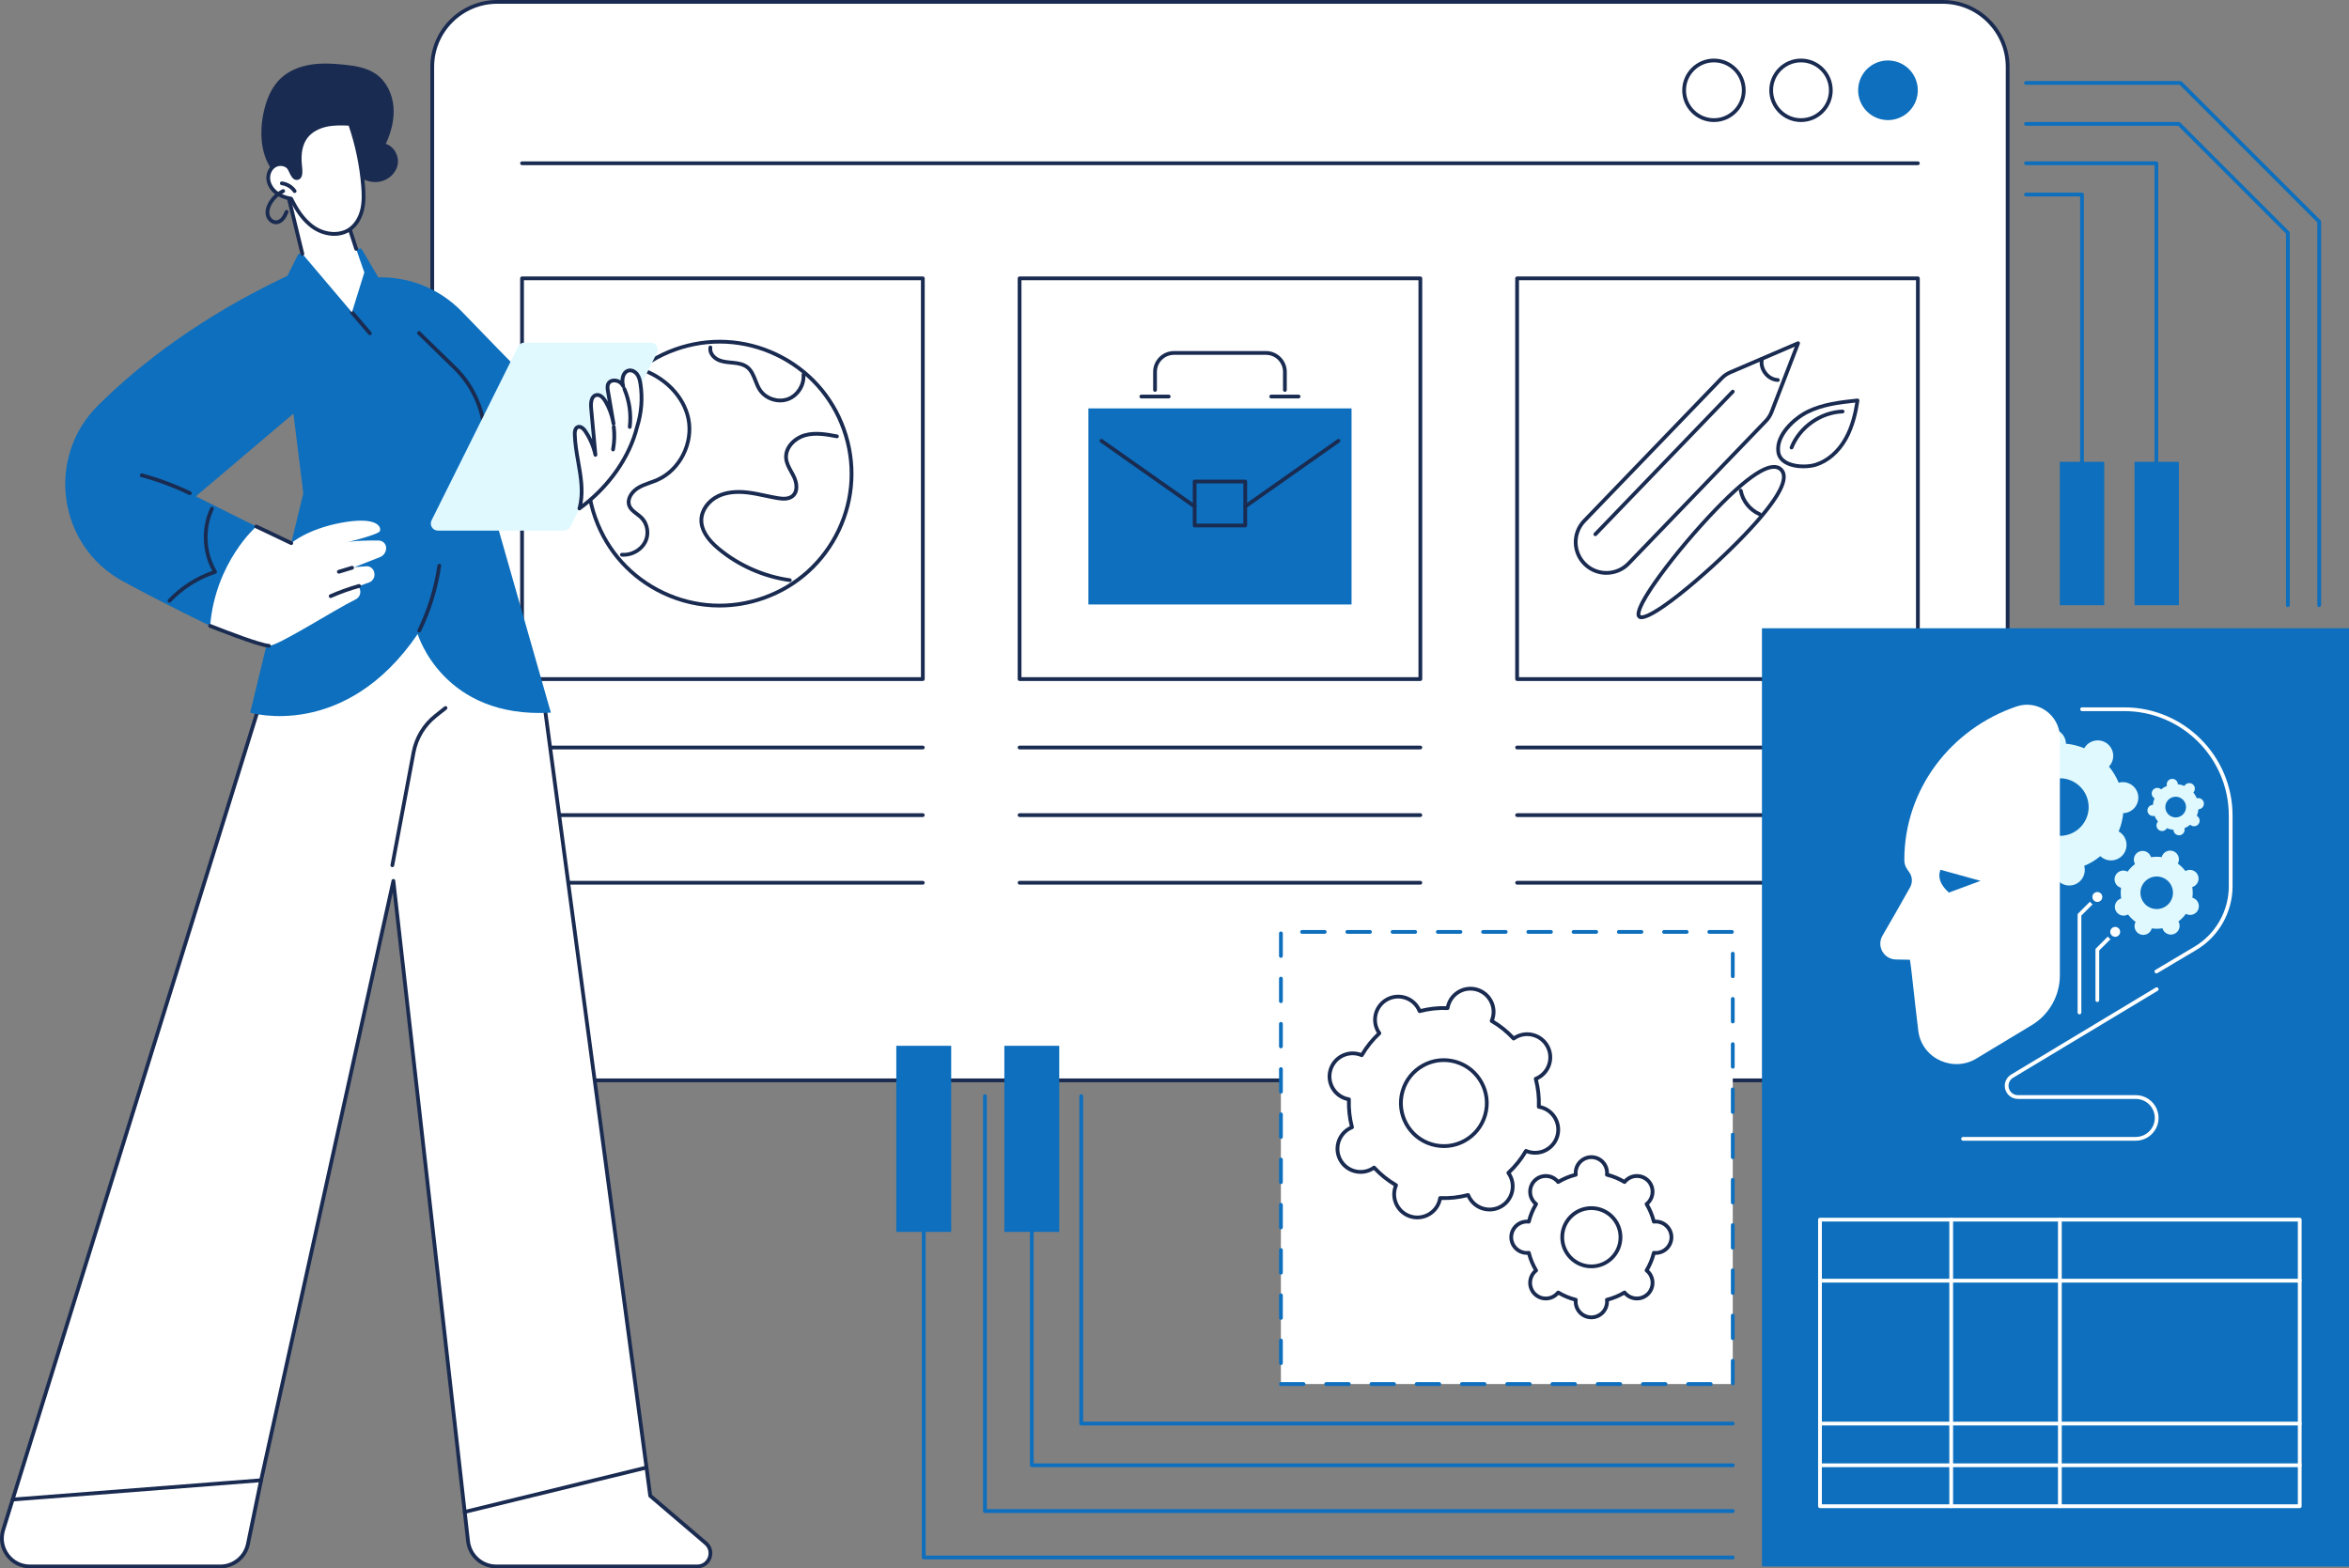 <?xml version="1.0" encoding="UTF-8"?>
<svg id="Layer_2" data-name="Layer 2" xmlns="http://www.w3.org/2000/svg" viewBox="0 0 1246 832">
  <rect x="0" y="0" width="1246" height="832" fill="#808080" stroke="none"/>
  <defs>
    <style>
      .cls-1 {
        fill: #e0f9ff;
      }

      .cls-1, .cls-2, .cls-3, .cls-4 {
        stroke-width: 0px;
      }

      .cls-2 {
        fill: #1a2b51;
      }

      .cls-3 {
        fill: #fff;
      }

      .cls-4 {
        fill: #0d6fbd;
      }
    </style>
  </defs>
  <g id="Background">
    <g id="AI-Enhanced_Curriculum_Development" data-name="AI-Enhanced Curriculum Development">
      <g>
        <g>
          <rect class="cls-3" x="229.28" y="1" width="835.66" height="572.13" rx="34.48" ry="34.48"/>
          <path class="cls-2" d="M1030.46,574.13H263.76c-19.57,0-35.48-15.92-35.48-35.48V35.48c0-19.56,15.92-35.48,35.48-35.48h766.7c19.57,0,35.48,15.92,35.48,35.48v503.16c0,19.57-15.92,35.48-35.48,35.48ZM263.76,2c-18.46,0-33.48,15.02-33.48,33.48v503.16c0,18.46,15.02,33.48,33.48,33.48h766.7c18.46,0,33.48-15.02,33.48-33.48V35.48c0-18.46-15.02-33.48-33.48-33.48H263.76Z"/>
        </g>
        <path class="cls-2" d="M1017.32,87.62H276.91c-.55,0-1-.45-1-1s.45-1,1-1h740.41c.55,0,1,.45,1,1s-.45,1-1,1Z"/>
        <g>
          <g>
            <path class="cls-2" d="M1017.32,397.55h-212.59c-.55,0-1-.45-1-1s.45-1,1-1h212.59c.55,0,1,.45,1,1s-.45,1-1,1Z"/>
            <path class="cls-2" d="M1017.32,433.43h-212.59c-.55,0-1-.45-1-1s.45-1,1-1h212.59c.55,0,1,.45,1,1s-.45,1-1,1Z"/>
            <path class="cls-2" d="M1017.32,469.3h-212.59c-.55,0-1-.45-1-1s.45-1,1-1h212.59c.55,0,1,.45,1,1s-.45,1-1,1Z"/>
          </g>
          <g>
            <path class="cls-2" d="M1017.32,361.26h-212.59c-.55,0-1-.45-1-1v-212.59c0-.55.45-1,1-1h212.59c.55,0,1,.45,1,1v212.59c0,.55-.45,1-1,1ZM805.73,359.26h210.59v-210.59h-210.59v210.59Z"/>
            <g>
              <path class="cls-2" d="M852.11,304.94c-4.32,0-8.65-1.61-12.01-4.84-6.88-6.62-7.08-17.6-.46-24.48l72.81-75.59c1.42-1.47,3.09-2.62,4.96-3.43l35.97-15.44c.37-.16.8-.08,1.09.2.29.28.38.7.24,1.08l-14.08,36.52c-.73,1.9-1.82,3.62-3.24,5.08l-72.81,75.59c-3.39,3.52-7.93,5.29-12.47,5.29ZM841.49,298.66c6.08,5.86,15.8,5.67,21.65-.41l72.81-75.59c1.23-1.28,2.18-2.76,2.82-4.42l13.23-34.31-33.79,14.5c-1.63.7-3.08,1.7-4.31,2.98l-72.81,75.59c-5.86,6.08-5.68,15.79.4,21.65Z"/>
              <path class="cls-2" d="M846.23,284.43c-.25,0-.5-.09-.69-.28-.4-.38-.41-1.02-.03-1.41l72.91-75.69c.38-.4,1.02-.41,1.41-.03.4.38.41,1.02.03,1.41l-72.91,75.69c-.2.2-.46.31-.72.31Z"/>
              <path class="cls-2" d="M943.02,202.59s-.02,0-.03,0c-2.86-.1-5.58-1.6-7.47-4.13-1.89-2.53-2.57-5.57-1.85-8.33.14-.54.68-.86,1.22-.72.54.14.86.68.72,1.22-.55,2.14.01,4.62,1.52,6.63,1.5,2.01,3.72,3.25,5.93,3.33.55.02.98.48.97,1.03-.02.54-.46.97-1,.97Z"/>
              <g>
                <path class="cls-2" d="M956.63,248.42c-3.54,0-7.41-.68-10.32-2.53-2.34-1.49-3.7-3.53-4.03-6.06-1.28-9.66,9.04-18.71,15.85-22.14,8.47-4.27,18.34-5.32,27.05-6.25.31-.03.61.08.83.3.21.22.31.53.27.84-.83,5.5-2.41,13.63-6.42,20.74-3.99,7.07-9.83,12.11-16.43,14.18-1.73.54-4.17.91-6.79.91ZM984.1,213.57c-8.55.91-17.32,1.99-25.07,5.91-6.79,3.42-15.86,11.92-14.77,20.09.25,1.92,1.31,3.48,3.13,4.64,4.05,2.58,11.17,2.74,15.44,1.4,6.11-1.92,11.54-6.63,15.29-13.25,3.56-6.3,5.13-13.5,5.99-18.78ZM958.58,218.58h0,0Z"/>
                <path class="cls-2" d="M950.3,238.42c-.12,0-.25-.02-.37-.07-.51-.2-.76-.78-.56-1.3,4.44-11.19,15.94-19.31,27.97-19.75.55-.02,1.01.41,1.04.96.02.55-.41,1.02-.96,1.04-11.26.41-22.03,8.01-26.18,18.49-.16.39-.53.63-.93.63Z"/>
                <path class="cls-2" d="M870.66,328.49c-1.08,0-1.53-.43-1.8-.7-.87-.84-3.53-3.4,10.92-23.15,8.22-11.23,19.33-24.38,29.73-35.17,9.74-10.11,17.72-16.93,23.73-20.27,5.48-3.05,9.57-3.34,12.15-.86,2.58,2.48,2.44,6.58-.4,12.17-3.12,6.13-9.64,14.37-19.37,24.47-10.4,10.79-23.12,22.39-34.03,31.02-13.17,10.42-18.55,12.48-20.92,12.48ZM940.97,248.67c-1.78,0-4.04.76-6.77,2.28-5.84,3.25-13.66,9.95-23.26,19.91-10.34,10.73-21.39,23.8-29.55,34.97-13.27,18.13-11.17,20.51-11.15,20.53.02.02,2.47,2.02,20.1-11.91,10.85-8.58,23.5-20.11,33.83-30.84l.72.69-.72-.69c9.6-9.96,16-18.04,19.03-23.99,2.4-4.72,2.67-8.02.8-9.83-.77-.74-1.78-1.11-3.02-1.11Z"/>
                <path class="cls-2" d="M933.33,273.76c-.13,0-.27-.03-.4-.08-5.41-2.34-9.45-7.39-10.54-13.19-.1-.54.25-1.07.8-1.17.55-.1,1.07.26,1.17.8.95,5.07,4.63,9.68,9.37,11.72.51.22.74.81.52,1.31-.16.38-.53.6-.92.6Z"/>
              </g>
            </g>
          </g>
        </g>
        <g>
          <g>
            <path class="cls-2" d="M753.41,397.55h-212.59c-.55,0-1-.45-1-1s.45-1,1-1h212.59c.55,0,1,.45,1,1s-.45,1-1,1Z"/>
            <path class="cls-2" d="M753.41,433.43h-212.59c-.55,0-1-.45-1-1s.45-1,1-1h212.59c.55,0,1,.45,1,1s-.45,1-1,1Z"/>
            <path class="cls-2" d="M753.41,469.3h-212.59c-.55,0-1-.45-1-1s.45-1,1-1h212.59c.55,0,1,.45,1,1s-.45,1-1,1Z"/>
          </g>
          <g>
            <path class="cls-2" d="M753.41,361.26h-212.59c-.55,0-1-.45-1-1v-212.59c0-.55.45-1,1-1h212.59c.55,0,1,.45,1,1v212.59c0,.55-.45,1-1,1ZM541.82,359.26h210.59v-210.59h-210.59v210.59Z"/>
            <g>
              <rect class="cls-4" x="577.32" y="216.66" width="139.59" height="104.02"/>
              <g>
                <path class="cls-2" d="M660.53,279.78h-26.84c-.55,0-1-.45-1-1v-23.33c0-.55.45-1,1-1h26.84c.55,0,1,.45,1,1v23.33c0,.55-.45,1-1,1ZM634.69,277.78h24.84v-21.33h-24.84v21.33Z"/>
                <path class="cls-2" d="M633.69,269.67c-.2,0-.4-.06-.58-.18l-49.44-34.81c-.45-.32-.56-.94-.24-1.39.32-.45.94-.56,1.39-.24l49.44,34.81c.45.32.56.94.24,1.39-.19.28-.5.42-.82.42Z"/>
                <path class="cls-2" d="M660.53,269.67c-.31,0-.62-.15-.82-.42-.32-.45-.21-1.08.24-1.39l49.44-34.81c.45-.32,1.08-.21,1.39.24.32.45.21,1.08-.24,1.39l-49.44,34.81c-.18.12-.38.18-.58.18Z"/>
              </g>
              <g>
                <path class="cls-2" d="M681.56,207.87c-.55,0-1-.45-1-1v-9.59c0-4.98-4.05-9.04-9.04-9.04h-48.81c-4.98,0-9.04,4.06-9.04,9.04v9.59c0,.55-.45,1-1,1s-1-.45-1-1v-9.59c0-6.09,4.95-11.04,11.04-11.04h48.81c6.09,0,11.04,4.95,11.04,11.04v9.59c0,.55-.45,1-1,1Z"/>
                <path class="cls-2" d="M688.83,211.36h-14.54c-.55,0-1-.45-1-1s.45-1,1-1h14.54c.55,0,1,.45,1,1s-.45,1-1,1Z"/>
                <path class="cls-2" d="M619.94,211.36h-14.54c-.55,0-1-.45-1-1s.45-1,1-1h14.54c.55,0,1,.45,1,1s-.45,1-1,1Z"/>
              </g>
            </g>
          </g>
        </g>
        <g>
          <g>
            <path class="cls-2" d="M489.5,397.55h-212.59c-.55,0-1-.45-1-1s.45-1,1-1h212.59c.55,0,1,.45,1,1s-.45,1-1,1Z"/>
            <path class="cls-2" d="M489.5,433.43h-212.59c-.55,0-1-.45-1-1s.45-1,1-1h212.59c.55,0,1,.45,1,1s-.45,1-1,1Z"/>
            <path class="cls-2" d="M489.5,469.3h-212.59c-.55,0-1-.45-1-1s.45-1,1-1h212.59c.55,0,1,.45,1,1s-.45,1-1,1Z"/>
          </g>
          <g>
            <path class="cls-2" d="M489.5,361.26h-212.59c-.55,0-1-.45-1-1v-212.59c0-.55.45-1,1-1h212.59c.55,0,1,.45,1,1v212.59c0,.55-.45,1-1,1ZM277.91,359.26h210.59v-210.59h-210.59v210.59Z"/>
            <g>
              <path class="cls-2" d="M381.65,322.27c-10.39,0-20.72-2.31-30.38-6.89-17.12-8.13-30.06-22.44-36.42-40.3-13.13-36.86,6.18-77.54,43.04-90.67,17.86-6.36,37.12-5.39,54.25,2.74,17.12,8.13,30.06,22.44,36.42,40.3,6.36,17.86,5.39,37.12-2.74,54.25-8.13,17.12-22.44,30.06-40.3,36.42-7.78,2.77-15.84,4.15-23.86,4.15ZM316.73,274.41c6.18,17.35,18.75,31.26,35.39,39.16,16.64,7.9,35.37,8.85,52.72,2.66,17.35-6.18,31.26-18.75,39.16-35.39,7.9-16.64,8.85-35.37,2.66-52.72-6.18-17.35-18.75-31.26-35.39-39.16-16.64-7.9-35.36-8.85-52.72-2.66-35.82,12.76-54.59,52.29-41.83,88.11Z"/>
              <path class="cls-2" d="M330.89,295.33c-.37,0-.74-.02-1.1-.05-.55-.05-.96-.54-.91-1.09.05-.55.54-.96,1.09-.91,4.47.4,9.23-2.14,11.29-6.05,2.04-3.87,1.31-8.86-1.73-11.87-.68-.67-1.46-1.27-2.3-1.9-1.78-1.35-3.63-2.76-4.42-4.97-1.39-3.88,1.4-8.15,4.88-10.36,2.12-1.34,4.48-2.18,6.76-3,1.27-.45,2.58-.91,3.8-1.45,11.55-5.08,18.54-18.9,15.9-31.46-2.43-11.55-12.38-21.61-25.36-25.63-.53-.16-.82-.72-.66-1.25.16-.53.72-.82,1.25-.66,13.66,4.23,24.15,14.88,26.72,27.13,2.83,13.45-4.66,28.25-17.05,33.7-1.29.57-2.64,1.05-3.94,1.51-2.28.81-4.44,1.57-6.36,2.8-2.81,1.78-5.1,5.1-4.06,7.99.6,1.66,2.13,2.82,3.75,4.05.85.64,1.72,1.31,2.49,2.07,3.66,3.61,4.54,9.6,2.1,14.23-2.25,4.27-7.23,7.15-12.13,7.15Z"/>
              <path class="cls-2" d="M418.94,308.75s-.09,0-.14,0c-14.07-1.96-27.28-7.79-38.22-16.85-6.5-5.39-9.72-10.86-9.56-16.27.16-5.4,3.86-10.63,9.44-13.33,4.37-2.12,9.85-2.8,16.3-2.03,3.19.38,6.37,1.06,9.45,1.71,2.1.45,4.27.91,6.4,1.27,2.42.41,5.43.66,7.27-.96,2.23-1.95,1.81-5.83.41-8.81-.43-.91-.94-1.83-1.43-2.72-1.28-2.31-2.6-4.69-2.87-7.43-.63-6.55,5.02-11.78,10.66-13.38,5.86-1.66,12.03-.49,17.48.55.54.1.9.63.8,1.17-.1.54-.62.9-1.17.8-5.23-.99-11.16-2.12-16.56-.59-4.93,1.4-9.73,5.99-9.22,11.26.23,2.33,1.39,4.43,2.63,6.66.51.92,1.04,1.87,1.49,2.84,1.6,3.39,2.32,8.35-.9,11.17-2.48,2.18-6.07,1.91-8.92,1.43-2.18-.37-4.37-.83-6.49-1.28-3.03-.64-6.16-1.31-9.27-1.68-6.06-.72-11.17-.1-15.19,1.85-4.84,2.34-8.17,7-8.31,11.59-.14,4.76,2.83,9.7,8.84,14.67,10.5,8.7,23.71,14.53,37.22,16.41.55.08.93.58.85,1.13-.07.5-.5.86-.99.86Z"/>
              <path class="cls-2" d="M413.81,213.47c-4.55,0-9.08-2.27-11.61-6.12-1.04-1.58-1.74-3.37-2.41-5.09-1.02-2.61-1.99-5.07-3.99-6.65-1.92-1.5-4.58-1.95-7.16-2.2l-.86-.08c-2.5-.23-5.09-.47-7.44-1.63-2.59-1.27-5.11-4.18-4.52-7.56.09-.54.61-.91,1.16-.81.54.1.91.61.81,1.16-.39,2.26,1.43,4.43,3.43,5.42,2.02.99,4.42,1.21,6.74,1.43l.87.08c2.89.28,5.88.79,8.2,2.61,2.43,1.91,3.54,4.75,4.62,7.49.64,1.63,1.3,3.32,2.22,4.73,2.79,4.27,8.75,6.29,13.57,4.61,4.82-1.68,8.22-6.98,7.75-12.06-.05-.55.35-1.04.9-1.09.54-.05,1.04.35,1.09.9.56,6.05-3.34,12.13-9.08,14.13-1.39.49-2.84.72-4.3.72Z"/>
            </g>
          </g>
        </g>
        <g>
          <path class="cls-2" d="M909.14,64.73c-9.28,0-16.82-7.55-16.82-16.82s7.55-16.82,16.82-16.82,16.82,7.55,16.82,16.82-7.55,16.82-16.82,16.82ZM909.14,33.08c-8.17,0-14.82,6.65-14.82,14.82s6.65,14.82,14.82,14.82,14.82-6.65,14.82-14.82-6.65-14.82-14.82-14.82Z"/>
          <path class="cls-2" d="M955.32,64.73c-9.28,0-16.82-7.55-16.82-16.82s7.55-16.82,16.82-16.82,16.82,7.55,16.82,16.82-7.55,16.82-16.82,16.82ZM955.32,33.08c-8.17,0-14.82,6.65-14.82,14.82s6.65,14.82,14.82,14.82,14.82-6.65,14.82-14.82-6.65-14.82-14.82-14.82Z"/>
          <circle class="cls-4" cx="1001.49" cy="47.9" r="15.82" transform="translate(724.78 1011.6) rotate(-76.72)"/>
        </g>
      </g>
      <g>
        <g>
          <g>
            <path class="cls-3" d="M374.38,818.67l-29.48-25.16-1.97-14.97-36.34-11.45-60.09,35,1.75,15.5c.86,7.64,7.32,13.41,15.01,13.41h106.56c6.51,0,9.49-8.1,4.55-12.33Z"/>
            <path class="cls-2" d="M369.83,832h-106.56c-8.2,0-15.08-6.15-16-14.3l-1.75-15.5c-.04-.39.15-.78.49-.98l60.09-35c.24-.14.53-.17.8-.09l36.34,11.45c.37.12.64.44.69.82l1.92,14.59,29.18,24.91c2.58,2.2,3.48,5.67,2.31,8.85-1.17,3.18-4.12,5.23-7.51,5.23ZM247.58,802.63l1.68,14.85c.81,7.14,6.83,12.52,14.01,12.52h106.56c3.08,0,4.93-2.03,5.63-3.92.7-1.9.61-4.64-1.73-6.64l-29.48-25.16c-.19-.16-.31-.39-.34-.63l-1.89-14.34-35.31-11.12-59.14,34.44Z"/>
          </g>
          <g>
            <path class="cls-3" d="M1.69,811.66c-2.98,9.6,4.19,19.34,14.24,19.34h100.98c7.08,0,13.18-4.97,14.61-11.9l6.97-33.81-37.15-13.07-94.64,23.3-5.02,16.15Z"/>
            <path class="cls-2" d="M116.91,832H15.93c-5.11,0-9.78-2.36-12.81-6.48-3.03-4.12-3.9-9.28-2.38-14.16l5.02-16.15c.1-.33.38-.59.72-.67l94.64-23.3c.19-.05.39-.04.57.03l37.15,13.07c.47.17.75.66.65,1.15l-6.97,33.81c-1.52,7.36-8.07,12.7-15.59,12.7ZM7.49,796.35l-4.85,15.61c-1.33,4.27-.57,8.78,2.08,12.38,2.65,3.6,6.73,5.66,11.2,5.66h100.98c6.57,0,12.3-4.67,13.63-11.1l6.8-32.96-36.04-12.68-93.8,23.1ZM1.69,811.66h0,0Z"/>
          </g>
          <g>
            <polygon class="cls-3" points="288.46 371.5 236.33 289.72 165.98 312.03 143.46 355.24 6.7 795.51 138.49 785.28 208.67 467.31 246.51 802.09 342.93 778.54 288.46 371.5"/>
            <path class="cls-2" d="M246.51,803.09c-.2,0-.4-.06-.57-.18-.24-.16-.39-.42-.42-.71l-37.16-328.81-68.89,312.1c-.09.43-.46.75-.9.78l-131.79,10.23c-.33.03-.65-.11-.86-.37-.21-.26-.27-.6-.17-.92l136.76-440.27c.02-.06.04-.11.07-.17l22.52-43.21c.12-.23.33-.41.58-.49l70.35-22.31c.44-.14.9.03,1.15.42l52.12,81.78c.08.12.13.26.15.4l54.47,407.04c.07.51-.26.98-.75,1.1l-96.42,23.55c-.08.02-.16.03-.24.03ZM208.67,466.31s.04,0,.05,0c.49.03.89.4.94.89l37.71,333.65,94.45-23.07-54.32-405.93-51.59-80.95-69.22,21.95-22.29,42.77L8.09,794.4l129.58-10.06,70.03-317.25c.1-.46.51-.78.98-.78Z"/>
          </g>
          <path class="cls-2" d="M208.12,460.03c-.06,0-.12,0-.19-.02-.54-.1-.9-.62-.8-1.17l11.27-59.92c1.48-7.87,5.75-14.94,12.02-19.92l5.28-4.19c.43-.34,1.06-.27,1.4.16.34.43.27,1.06-.16,1.41l-5.28,4.19c-5.9,4.68-9.91,11.33-11.3,18.72l-11.27,59.92c-.09.48-.51.82-.98.82Z"/>
        </g>
        <g>
          <g>
            <g>
              <path class="cls-4" d="M52.11,214.97c22.27-22.05,54.61-47.04,100.34-68.64l5.8-11.58,33.37-2.94,9.06,15.34c16.75-.4,32.9,6.25,44.49,18.34,23.01,24,60.12,61.39,60.12,61.39l-30.11,34.74-13.95,8.01,30.97,108.43c-57.36,3.4-70.64-41.7-70.64-41.7-38.75,56.83-88.85,41.7-88.85,41.7l28.18-116.38-5.24-42.25-51.77,43.88,32.05,15.99-24.5,52.71s-21.81-10.46-45.99-23.49c-34.77-18.73-41.41-65.77-13.34-93.56Z"/>
              <path class="cls-2" d="M100.7,262.63c-.15,0-.29-.03-.43-.1-8.11-3.92-16.63-7.09-25.33-9.42-.53-.14-.85-.69-.71-1.22.14-.53.69-.85,1.22-.71,8.82,2.37,17.46,5.58,25.68,9.55.5.24.7.84.46,1.34-.17.36-.53.57-.9.57Z"/>
              <path class="cls-2" d="M89.89,319.7c-.25,0-.5-.09-.69-.28-.4-.38-.42-1.01-.04-1.41,6.49-6.83,14.58-12.05,23.46-15.17-5.58-10.06-6.03-23.04-1.08-33.43.24-.5.83-.71,1.33-.47.5.24.71.83.47,1.33-4.85,10.17-4.22,22.97,1.61,32.61.16.26.19.58.08.86-.11.29-.34.51-.63.6-9.03,2.96-17.26,8.16-23.8,15.05-.2.21-.46.31-.72.31Z"/>
            </g>
            <path class="cls-2" d="M196.2,177.81c-.28,0-.56-.12-.76-.35l-9.52-11.11c-.36-.42-.31-1.05.11-1.41.42-.36,1.05-.31,1.41.11l9.52,11.11c.36.42.31,1.05-.11,1.41-.19.16-.42.24-.65.24Z"/>
            <path class="cls-2" d="M222.4,335.56c-.15,0-.3-.03-.44-.1-.5-.24-.7-.84-.46-1.34,5.25-10.79,8.79-22.28,10.52-34.15.08-.55.59-.92,1.13-.85.55.08.92.59.84,1.13-1.76,12.08-5.36,23.76-10.7,34.74-.17.36-.53.56-.9.56Z"/>
          </g>
          <g>
            <path class="cls-3" d="M135.95,279.31s-21.65,18.76-24.5,52.71c0,0,25.94,10.38,31.19,10.57,4.71.17,33.63-18.45,46.07-24.66,2-1,2.92-3.33,2.15-5.42l-.58-1.55,5.44-1.95c2.12-.76,3.33-2.98,2.82-5.17l-.08-.33c-.45-1.94-2.26-3.27-4.25-3.11l-6.26.49,13.56-5.31c2.01-.78,3.32-2.72,3.32-4.87s-1.72-3.92-3.88-3.95c-5.01-.08-13.57-.03-17.68,1.13,0,0,17.71-4.25,18.28-6.2.83-2.88-2.75-7.69-20.68-4.34-17.94,3.36-26.38,10.8-26.38,10.8l-18.55-8.83Z"/>
            <path class="cls-2" d="M154.5,289.13c-.14,0-.29-.03-.43-.1l-18.55-8.83c-.5-.24-.71-.83-.47-1.33.24-.5.83-.71,1.33-.47l18.55,8.83c.5.24.71.83.47,1.33-.17.36-.53.57-.9.57Z"/>
            <path class="cls-2" d="M142.64,343.59s-.03,0-.04,0c-5.36-.2-30.46-10.22-31.53-10.64-.51-.2-.76-.79-.56-1.3.21-.51.79-.76,1.3-.56,8.92,3.57,26.84,10.35,30.86,10.5.55.02.98.48.96,1.04-.02.54-.46.96-1,.96Z"/>
            <path class="cls-2" d="M179.74,304.32c-.43,0-.83-.28-.96-.71-.16-.53.14-1.09.67-1.25l7.03-2.13c.53-.16,1.09.14,1.25.67.16.53-.14,1.09-.67,1.25l-7.03,2.13c-.1.03-.19.04-.29.04Z"/>
            <path class="cls-2" d="M175.41,317.26c-.38,0-.75-.22-.92-.6-.22-.51,0-1.1.51-1.32,4.91-2.16,10.03-3.99,15.19-5.45.53-.15,1.08.16,1.23.69.15.53-.16,1.08-.69,1.23-5.08,1.43-10.1,3.23-14.93,5.35-.13.06-.27.09-.4.09Z"/>
          </g>
          <path class="cls-2" d="M258.27,247.79c-.52,0-.96-.4-1-.93l-1.14-17.13c-.86-12.9-6.43-24.96-15.7-33.98l-18.9-18.4c-.4-.39-.4-1.02-.02-1.41.39-.4,1.02-.4,1.41-.02l18.9,18.4c9.62,9.36,15.41,21.89,16.3,35.28l1.14,17.13c.04.55-.38,1.03-.93,1.06-.02,0-.05,0-.07,0Z"/>
          <g>
            <path class="cls-1" d="M232.28,281.49h66.9c1.43,0,2.73-.81,3.37-2.09l45.93-92.22c1.25-2.5-.57-5.44-3.37-5.44h-66.9c-1.43,0-2.73.81-3.37,2.09l-45.93,92.22c-1.25,2.5.57,5.44,3.37,5.44Z"/>
            <g>
              <g>
                <path class="cls-3" d="M304.88,230.4c.37,13.29,6.07,26.55,2.47,39.36,14.36-10.45,26.3-26.06,30.6-43.29,2.33-7.34,2.97-15.22,1.78-22.83-.27-1.76-.67-3.55-1.7-5-1.03-1.45-2.86-2.46-4.59-2.05-2.78.65-3.64,4.29-3.11,7.1.07.39.16.79.26,1.18-.19-.38-.41-.75-.68-1.09-1.76-2.29-5.96-2.77-7.25-.18-.6,1.21-.39,2.65-.16,3.98.99,5.75,1.97,11.5,2.96,17.25-.66-4.21-2.13-8.28-4.31-11.95-1.06-1.79-2.78-3.69-4.82-3.29-2.64.52-3.02,4.1-2.77,6.77.77,8.32,1.54,16.65,2.3,24.97-.98-4.46-2.81-8.74-5.36-12.53-.94-1.39-2.5-2.88-4.05-2.23-1.36.57-1.61,2.37-1.57,3.85Z"/>
                <path class="cls-2" d="M307.35,270.76c-.2,0-.4-.06-.57-.18-.35-.24-.51-.68-.39-1.09,2.22-7.89.82-15.87-.66-24.32-.84-4.81-1.71-9.79-1.85-14.74-.09-3.18,1.14-4.36,2.19-4.8,1.72-.72,3.68.26,5.26,2.6,1.04,1.54,1.97,3.18,2.77,4.87l-1.54-16.66c-.41-4.39.93-7.33,3.57-7.85,2.11-.41,4.19.93,5.87,3.76.14.24.28.48.42.73l-.92-5.35c-.22-1.28-.52-3.04.25-4.59.64-1.29,1.92-2.12,3.51-2.28,1.35-.13,2.76.23,3.91.94.07-2.82,1.33-5.56,4.03-6.19,2.3-.54,4.48.84,5.63,2.45,1.15,1.61,1.58,3.56,1.88,5.43,1.21,7.71.58,15.76-1.82,23.29-4.11,16.49-15.4,32.47-30.96,43.79-.17.13-.38.19-.59.19ZM307.21,227.41c-.13,0-.25.02-.38.07-.89.37-.98,1.97-.96,2.89h0c.13,4.8.99,9.71,1.82,14.45,1.29,7.4,2.63,15.02,1.25,22.48,14.06-10.92,24.21-25.76,28.03-41.08,2.32-7.3,2.92-15.03,1.76-22.44-.25-1.62-.62-3.3-1.53-4.57-.74-1.03-2.16-1.99-3.54-1.66-2.05.48-2.82,3.46-2.36,5.94.07.38.15.75.25,1.12.12.49-.15,1-.62,1.18-.48.18-1.01-.03-1.24-.49-.18-.35-.37-.66-.58-.94-.79-1.03-2.29-1.65-3.65-1.52-.64.06-1.49.32-1.91,1.18-.44.89-.29,2.05-.07,3.36l2.81,16.38c.05.29.1.59.15.88.09.54-.28,1.05-.83,1.14-.54.09-1.05-.28-1.15-.82l-.15-.85c-.7-3.76-2.09-7.47-4.04-10.75-.57-.96-2.08-3.15-3.77-2.82-2.33.46-2.05,4.83-1.97,5.7l2.3,24.97c.05.53-.32,1-.84,1.08-.52.08-1.02-.26-1.13-.77-.94-4.31-2.75-8.52-5.22-12.18-.64-.95-1.62-1.94-2.46-1.94Z"/>
              </g>
              <path class="cls-2" d="M334.06,227.49s-.08,0-.12,0c-.55-.06-.94-.56-.88-1.11.79-6.68-.18-13.48-2.8-19.68-.21-.51.02-1.1.53-1.31.51-.21,1.09.02,1.31.53,2.76,6.51,3.78,13.67,2.95,20.69-.06.51-.49.88-.99.88Z"/>
              <path class="cls-2" d="M325.18,239.46c-.06,0-.12,0-.18-.02-.54-.1-.9-.62-.8-1.17.72-3.86.84-7.78.36-11.67-.07-.55.32-1.05.87-1.12.55-.07,1.05.32,1.12.87.51,4.09.38,8.23-.38,12.29-.09.48-.51.82-.98.82Z"/>
            </g>
          </g>
        </g>
        <g>
          <path class="cls-3" d="M151.74,99.23l8.65,35.45,26.29,31.03,6.58-21.18s-4.97-13.61-10.84-33.02c-5.69-18.78-30.68-12.28-30.68-12.28Z"/>
          <path class="cls-2" d="M160.38,135.67c-.45,0-.86-.31-.97-.76l-8.65-35.45c-.13-.53.19-1.07.72-1.2.26-.07,25.98-6.52,31.88,12.96,2.08,6.87,4.28,13.77,6.53,20.51.17.52-.11,1.09-.63,1.26-.52.18-1.09-.11-1.26-.63-2.25-6.76-4.46-13.68-6.54-20.56-4.73-15.62-23.97-12.73-28.5-11.81l8.41,34.45c.13.54-.2,1.08-.73,1.21-.08.02-.16.03-.24.03Z"/>
          <path class="cls-2" d="M139.65,60.55c1.38-7.02,4.06-14.08,9.27-18.99,4.34-4.08,10.13-6.36,16.01-7.28,5.88-.92,11.88-.57,17.8.05,5.79.61,11.79,1.56,16.59,4.87,5.59,3.86,8.8,10.59,9.39,17.37.59,6.77-1.22,13.58-4.05,19.76,4.48,1.39,7.2,6.61,6.25,11.2-.96,4.59-5.15,8.17-9.78,8.9-4.63.74-9.47-1.14-12.8-4.44-3.57-3.54-5.93-8.82-10.74-10.28-2.56,2.77-4.62,5.95-6.93,8.93-2.31,2.98-4.95,5.82-8.29,7.56-3.34,1.74-7.51,2.24-10.87.54-2.39-1.21-4.57-3.59-5.85-5.93-1.2-2.19-2.6-4.33-3.71-6.59-2.46-5.03-3.36-10.71-3.29-16.28.04-3.15.39-6.3,1-9.4Z"/>
          <g>
            <path class="cls-3" d="M153.1,88.78c-1.88-2.08-5.35-2.29-7.67-.73-2.32,1.56-3.45,4.58-3.07,7.36.37,2.78,2.09,5.26,4.34,6.94s4.98,2.59,7.75,3.03c2.93,5.98,6.67,11.83,12.25,15.47,5.57,3.64,13.32,4.6,18.81.83,3.5-2.4,5.68-6.39,6.64-10.53.96-4.14.82-8.44.47-12.68-.92-11.16-3.26-22.21-6.92-32.79-4.23-.22-8.52-.33-12.66.57-4.14.9-8.17,2.93-10.73,6.3-3.17,4.18-3.69,9.81-3.15,15.03.17,1.63,1.1,7.09-1.9,6.88-2.02-.14-2.96-4.37-4.14-5.69Z"/>
            <path class="cls-2" d="M177.35,125.11c-4.07,0-8.11-1.39-11.21-3.42-6.16-4.03-9.99-10.62-12.37-15.41-3.04-.55-5.63-1.6-7.68-3.13-2.62-1.95-4.34-4.72-4.73-7.61-.44-3.27.97-6.62,3.51-8.32,2.8-1.88,6.83-1.48,8.97.89.52.57.93,1.46,1.38,2.4.55,1.16,1.37,2.91,2.09,2.96.34.02.48-.08.58-.18.82-.86.46-3.93.32-5.09l-.06-.52c-.68-6.61.45-11.91,3.35-15.73,2.47-3.25,6.49-5.62,11.31-6.67,4.29-.94,8.74-.81,12.92-.59.41.02.76.29.89.67,3.69,10.67,6.04,21.78,6.97,33.03.34,4.16.52,8.62-.49,12.98-1.12,4.83-3.62,8.78-7.05,11.13-2.68,1.83-5.71,2.6-8.72,2.6ZM148.87,88.03c-1.01,0-2.03.28-2.88.85-1.92,1.29-2.98,3.86-2.64,6.4.32,2.35,1.75,4.64,3.94,6.27,1.9,1.42,4.36,2.38,7.31,2.85.32.05.6.26.74.55,2.25,4.61,5.94,11.18,11.89,15.07,5.7,3.73,12.98,4.08,17.7.84,3.01-2.06,5.22-5.59,6.23-9.93.95-4.1.77-8.37.44-12.37-.9-10.86-3.14-21.59-6.65-31.91-3.85-.19-7.89-.25-11.72.58-4.36.95-7.96,3.06-10.14,5.93-2.59,3.41-3.58,8.22-2.95,14.32l.05.48c.3,2.5.5,5.28-.86,6.7-.55.58-1.3.85-2.17.79-1.89-.13-2.89-2.24-3.76-4.1-.36-.77-.74-1.56-1.05-1.91h0c-.84-.93-2.15-1.42-3.49-1.42Z"/>
          </g>
          <path class="cls-2" d="M156.29,102.38c-.32,0-.63-.15-.83-.44-1.38-2.02-3.65-3.4-6.08-3.7-.55-.07-.94-.57-.87-1.11.07-.55.56-.94,1.12-.87,2.99.37,5.79,2.07,7.49,4.56.31.46.2,1.08-.26,1.39-.17.12-.37.17-.56.17Z"/>
          <path class="cls-2" d="M146.38,118.94c-2.69,0-4.81-2.31-5.34-4.66-.61-2.69.44-5.29,1.43-7,1.68-2.92,4.27-5.34,7.3-6.82.5-.24,1.09-.04,1.34.46.24.5.04,1.09-.46,1.34-2.67,1.31-4.96,3.45-6.44,6.02-.81,1.4-1.67,3.51-1.21,5.56.36,1.59,1.83,3.22,3.58,3.09.95-.07,1.94-.66,2.72-1.62.77-.95,1.3-2.16,1.81-3.33.22-.51.81-.74,1.32-.52.51.22.74.81.52,1.32-.56,1.29-1.14,2.63-2.09,3.8-1.13,1.39-2.63,2.25-4.13,2.36-.11,0-.23.01-.34.01Z"/>
        </g>
      </g>
      <g>
        <g>
          <rect class="cls-3" x="679.45" y="494.38" width="239.69" height="239.86" transform="translate(1598.58 1228.61) rotate(180)"/>
          <path class="cls-4" d="M907.45,735.23h-12c-.55,0-1-.45-1-1s.45-1,1-1h12c.55,0,1,.45,1,1s-.45,1-1,1ZM883.45,735.23h-12c-.55,0-1-.45-1-1s.45-1,1-1h12c.55,0,1,.45,1,1s-.45,1-1,1ZM859.45,735.23h-12c-.55,0-1-.45-1-1s.45-1,1-1h12c.55,0,1,.45,1,1s-.45,1-1,1ZM835.45,735.23h-12c-.55,0-1-.45-1-1s.45-1,1-1h12c.55,0,1,.45,1,1s-.45,1-1,1ZM811.45,735.23h-12c-.55,0-1-.45-1-1s.45-1,1-1h12c.55,0,1,.45,1,1s-.45,1-1,1ZM787.45,735.23h-12c-.55,0-1-.45-1-1s.45-1,1-1h12c.55,0,1,.45,1,1s-.45,1-1,1ZM763.45,735.23h-12c-.55,0-1-.45-1-1s.45-1,1-1h12c.55,0,1,.45,1,1s-.45,1-1,1ZM739.45,735.23h-12c-.55,0-1-.45-1-1s.45-1,1-1h12c.55,0,1,.45,1,1s-.45,1-1,1ZM715.45,735.23h-12c-.55,0-1-.45-1-1s.45-1,1-1h12c.55,0,1,.45,1,1s-.45,1-1,1ZM691.45,735.23h-12c-.55,0-1-.45-1-1s.45-1,1-1h12c.55,0,1,.45,1,1s-.45,1-1,1ZM919.13,734.92c-.55,0-1-.45-1-1v-12c0-.55.45-1,1-1s1,.45,1,1v12c0,.55-.45,1-1,1ZM679.45,724.15c-.55,0-1-.45-1-1v-12c0-.55.45-1,1-1s1,.45,1,1v12c0,.55-.45,1-1,1ZM919.13,710.92c-.55,0-1-.45-1-1v-12c0-.55.45-1,1-1s1,.45,1,1v12c0,.55-.45,1-1,1ZM679.45,700.15c-.55,0-1-.45-1-1v-12c0-.55.45-1,1-1s1,.45,1,1v12c0,.55-.45,1-1,1ZM919.13,686.92c-.55,0-1-.45-1-1v-12c0-.55.45-1,1-1s1,.45,1,1v12c0,.55-.45,1-1,1ZM679.45,676.15c-.55,0-1-.45-1-1v-12c0-.55.45-1,1-1s1,.45,1,1v12c0,.55-.45,1-1,1ZM919.13,662.92c-.55,0-1-.45-1-1v-12c0-.55.45-1,1-1s1,.45,1,1v12c0,.55-.45,1-1,1ZM679.45,652.15c-.55,0-1-.45-1-1v-12c0-.55.45-1,1-1s1,.45,1,1v12c0,.55-.45,1-1,1ZM919.13,638.92c-.55,0-1-.45-1-1v-12c0-.55.45-1,1-1s1,.45,1,1v12c0,.55-.45,1-1,1ZM679.45,628.15c-.55,0-1-.45-1-1v-12c0-.55.45-1,1-1s1,.45,1,1v12c0,.55-.45,1-1,1ZM919.13,614.92c-.55,0-1-.45-1-1v-12c0-.55.45-1,1-1s1,.45,1,1v12c0,.55-.45,1-1,1ZM679.45,604.15c-.55,0-1-.45-1-1v-12c0-.55.45-1,1-1s1,.45,1,1v12c0,.55-.45,1-1,1ZM919.13,590.92c-.55,0-1-.45-1-1v-12c0-.55.45-1,1-1s1,.45,1,1v12c0,.55-.45,1-1,1ZM679.45,580.15c-.55,0-1-.45-1-1v-12c0-.55.45-1,1-1s1,.45,1,1v12c0,.55-.45,1-1,1ZM919.13,566.92c-.55,0-1-.45-1-1v-12c0-.55.45-1,1-1s1,.45,1,1v12c0,.55-.45,1-1,1ZM679.45,556.15c-.55,0-1-.45-1-1v-12c0-.55.45-1,1-1s1,.45,1,1v12c0,.55-.45,1-1,1ZM919.13,542.92c-.55,0-1-.45-1-1v-12c0-.55.45-1,1-1s1,.45,1,1v12c0,.55-.45,1-1,1ZM679.45,532.15c-.55,0-1-.45-1-1v-12c0-.55.45-1,1-1s1,.45,1,1v12c0,.55-.45,1-1,1ZM919.13,518.92c-.55,0-1-.45-1-1v-12c0-.55.45-1,1-1s1,.45,1,1v12c0,.55-.45,1-1,1ZM679.45,508.15c-.55,0-1-.45-1-1v-12c0-.55.45-1,1-1s1,.45,1,1v12c0,.55-.45,1-1,1ZM918.68,495.38h-12c-.55,0-1-.45-1-1s.45-1,1-1h12c.55,0,1,.45,1,1s-.45,1-1,1ZM894.68,495.38h-12c-.55,0-1-.45-1-1s.45-1,1-1h12c.55,0,1,.45,1,1s-.45,1-1,1ZM870.68,495.38h-12c-.55,0-1-.45-1-1s.45-1,1-1h12c.55,0,1,.45,1,1s-.45,1-1,1ZM846.68,495.38h-12c-.55,0-1-.45-1-1s.45-1,1-1h12c.55,0,1,.45,1,1s-.45,1-1,1ZM822.68,495.38h-12c-.55,0-1-.45-1-1s.45-1,1-1h12c.55,0,1,.45,1,1s-.45,1-1,1ZM798.68,495.38h-12c-.55,0-1-.45-1-1s.45-1,1-1h12c.55,0,1,.45,1,1s-.45,1-1,1ZM774.68,495.38h-12c-.55,0-1-.45-1-1s.45-1,1-1h12c.55,0,1,.45,1,1s-.45,1-1,1ZM750.68,495.38h-12c-.55,0-1-.45-1-1s.45-1,1-1h12c.55,0,1,.45,1,1s-.45,1-1,1ZM726.68,495.38h-12c-.55,0-1-.45-1-1s.45-1,1-1h12c.55,0,1,.45,1,1s-.45,1-1,1ZM702.68,495.38h-12c-.55,0-1-.45-1-1s.45-1,1-1h12c.55,0,1,.45,1,1s-.45,1-1,1Z"/>
        </g>
        <g>
          <path class="cls-3" d="M878.28,648.04c-.34,0-.68.03-1.01.07-.83-3.34-2.15-6.49-3.88-9.36.26-.21.52-.42.76-.67,3.25-3.25,3.25-8.52,0-11.77-3.25-3.25-8.52-3.25-11.77,0-.24.24-.46.5-.67.76-2.87-1.73-6.02-3.05-9.36-3.88.04-.33.07-.67.07-1.01,0-4.6-3.73-8.32-8.32-8.32s-8.32,3.73-8.32,8.32c0,.34.03.68.07,1.01-3.34.83-6.49,2.15-9.36,3.88-.21-.26-.42-.52-.67-.76-3.25-3.25-8.52-3.25-11.77,0-3.25,3.25-3.25,8.52,0,11.77.24.24.5.46.76.67-1.73,2.87-3.05,6.02-3.88,9.36-.33-.04-.67-.07-1.01-.07-4.6,0-8.32,3.73-8.32,8.32s3.73,8.32,8.32,8.32c.34,0,.68-.03,1.01-.07.83,3.34,2.15,6.49,3.88,9.36-.26.21-.52.42-.76.67-3.25,3.25-3.25,8.52,0,11.77,3.25,3.25,8.52,3.25,11.77,0,.24-.24.46-.5.67-.76,2.87,1.73,6.02,3.05,9.36,3.88-.04.33-.07.67-.07,1.01,0,4.6,3.73,8.32,8.32,8.32s8.32-3.73,8.32-8.32c0-.34-.03-.68-.07-1.01,3.34-.83,6.49-2.15,9.36-3.88.21.26.42.52.67.76,3.25,3.25,8.52,3.25,11.77,0,3.25-3.25,3.25-8.52,0-11.77-.24-.24-.5-.46-.76-.67,1.73-2.87,3.05-6.02,3.88-9.36.33.04.67.07,1.01.07,4.6,0,8.32-3.73,8.32-8.32s-3.73-8.32-8.32-8.32ZM844.12,671.82c-8.53,0-15.45-6.92-15.45-15.46s6.92-15.46,15.45-15.46,15.45,6.92,15.45,15.46-6.92,15.46-15.45,15.46Z"/>
          <path class="cls-2" d="M844.12,699.87c-5.14,0-9.32-4.18-9.32-9.32,0-.08,0-.17,0-.25-2.83-.77-5.54-1.9-8.08-3.35-.06.06-.12.12-.18.18-1.76,1.76-4.1,2.73-6.59,2.73s-4.83-.97-6.59-2.73c-3.63-3.64-3.63-9.55,0-13.19.06-.06.12-.12.18-.18-1.45-2.54-2.57-5.25-3.35-8.08-.09,0-.17,0-.25,0-5.14,0-9.32-4.18-9.32-9.32s4.18-9.32,9.32-9.32c.08,0,.17,0,.25,0,.77-2.83,1.9-5.54,3.35-8.08-.06-.06-.12-.12-.18-.18-3.63-3.64-3.63-9.55,0-13.19,1.76-1.76,4.1-2.73,6.59-2.73s4.83.97,6.59,2.73c.06.06.12.12.18.18,2.54-1.45,5.25-2.57,8.08-3.35,0-.09,0-.17,0-.25,0-5.14,4.18-9.32,9.32-9.32s9.32,4.18,9.32,9.32c0,.08,0,.17,0,.25,2.83.77,5.54,1.9,8.08,3.35.06-.06.12-.12.17-.18,1.76-1.76,4.1-2.73,6.59-2.73s4.83.97,6.59,2.73c3.63,3.64,3.63,9.55,0,13.19-.06.06-.12.12-.18.18,1.45,2.54,2.57,5.26,3.34,8.08.09,0,.17,0,.25,0,5.14,0,9.32,4.18,9.32,9.32s-4.18,9.32-9.32,9.32c-.08,0-.17,0-.25,0-.77,2.83-1.9,5.54-3.34,8.08.06.06.12.12.18.18,3.63,3.64,3.63,9.55,0,13.19-1.76,1.76-4.1,2.73-6.59,2.73s-4.83-.97-6.59-2.73c-.06-.06-.12-.12-.18-.18-2.54,1.45-5.25,2.57-8.08,3.35,0,.09,0,.17,0,.25,0,5.14-4.18,9.32-9.32,9.32ZM826.51,684.66c.18,0,.35.05.52.14,2.82,1.7,5.88,2.97,9.08,3.76.49.12.81.59.75,1.09-.04.29-.06.59-.06.89,0,4.04,3.28,7.32,7.32,7.32s7.32-3.29,7.32-7.32c0-.3-.02-.6-.06-.89-.06-.5.26-.97.75-1.09,3.2-.8,6.26-2.06,9.08-3.76.44-.26.99-.16,1.3.24.18.23.38.46.59.67,1.38,1.38,3.22,2.14,5.17,2.14s3.79-.76,5.18-2.15c2.85-2.86,2.85-7.5,0-10.36-.21-.21-.44-.41-.67-.59-.4-.31-.5-.87-.24-1.3,1.7-2.82,2.97-5.88,3.76-9.08.12-.49.6-.81,1.09-.75.29.04.59.06.89.06,4.04,0,7.32-3.29,7.32-7.32s-3.28-7.32-7.32-7.32c-.3,0-.6.02-.89.06-.5.06-.97-.26-1.09-.75-.79-3.2-2.06-6.26-3.76-9.08-.26-.43-.16-.99.24-1.3.23-.18.46-.37.67-.59,2.85-2.86,2.85-7.5,0-10.36-1.38-1.38-3.22-2.14-5.18-2.14s-3.79.76-5.18,2.14c-.21.21-.4.44-.59.67-.31.4-.87.5-1.3.24-2.82-1.7-5.88-2.97-9.08-3.76-.49-.12-.81-.59-.75-1.09.04-.29.06-.59.06-.89,0-4.04-3.28-7.32-7.32-7.32s-7.32,3.29-7.32,7.32c0,.3.02.6.06.89.06.5-.26.97-.75,1.09-3.2.8-6.26,2.06-9.08,3.76-.43.26-.99.16-1.3-.24-.18-.23-.37-.46-.59-.67-1.38-1.38-3.22-2.14-5.18-2.14s-3.79.76-5.18,2.14c-2.85,2.86-2.85,7.5,0,10.36.21.21.44.4.67.59.4.31.5.87.24,1.3-1.7,2.82-2.97,5.88-3.76,9.09-.12.49-.58.81-1.09.75-.29-.04-.59-.06-.89-.06-4.04,0-7.32,3.29-7.32,7.32s3.28,7.32,7.32,7.32c.3,0,.6-.02.89-.06.51-.06.97.26,1.09.75.8,3.21,2.06,6.26,3.76,9.09.26.43.16.99-.24,1.3-.23.18-.46.37-.67.59-2.85,2.86-2.85,7.5,0,10.36,1.38,1.38,3.22,2.15,5.18,2.15s3.79-.76,5.18-2.15c.21-.21.41-.44.59-.67.2-.25.49-.38.79-.38ZM844.12,672.82c-9.07,0-16.45-7.38-16.45-16.46s7.38-16.46,16.45-16.46,16.45,7.38,16.45,16.46-7.38,16.46-16.45,16.46ZM844.12,641.91c-7.97,0-14.45,6.49-14.45,14.46s6.48,14.46,14.45,14.46,14.45-6.49,14.45-14.46-6.48-14.46-14.45-14.46Z"/>
        </g>
        <g>
          <path class="cls-3" d="M817.69,587.51c-.49-.14-.97-.24-1.46-.32.2-5.07-.36-10.07-1.63-14.85.46-.18.91-.39,1.35-.63,5.94-3.26,8.11-10.72,4.85-16.67-3.26-5.94-10.72-8.12-16.66-4.86-.44.24-.86.52-1.26.8-3.35-3.64-7.26-6.8-11.65-9.35.19-.45.37-.92.51-1.4,1.89-6.51-1.84-13.32-8.35-15.22-6.51-1.9-13.32,1.84-15.21,8.35-.14.49-.24.97-.32,1.46-5.07-.2-10.07.36-14.85,1.63-.18-.46-.39-.91-.63-1.35-3.26-5.94-10.72-8.12-16.66-4.86-5.94,3.26-8.11,10.72-4.85,16.67.24.44.52.86.8,1.26-3.63,3.35-6.8,7.27-9.35,11.65-.45-.19-.92-.37-1.4-.51-6.51-1.9-13.32,1.84-15.21,8.35-1.89,6.51,1.84,13.32,8.35,15.22.49.14.97.24,1.46.32-.2,5.07.36,10.07,1.63,14.85-.46.18-.91.39-1.35.63-5.94,3.26-8.11,10.72-4.85,16.67,3.26,5.94,10.72,8.12,16.66,4.86.44-.24.86-.52,1.26-.8,3.35,3.64,7.26,6.8,11.65,9.35-.19.45-.37.92-.51,1.4-1.89,6.51,1.84,13.32,8.35,15.22,6.51,1.9,13.32-1.84,15.21-8.35.14-.49.24-.97.32-1.46,5.07.2,10.07-.36,14.85-1.63.18.46.39.91.63,1.35,3.26,5.94,10.72,8.12,16.66,4.86,5.94-3.26,8.11-10.72,4.85-16.67-.24-.44-.52-.86-.8-1.26,3.63-3.35,6.8-7.27,9.35-11.65.45.19.92.37,1.4.51,6.51,1.9,13.32-1.84,15.21-8.35,1.89-6.51-1.84-13.32-8.35-15.22ZM759.51,607.09c-12.08-3.52-19.03-16.18-15.51-28.27,3.52-12.09,16.17-19.03,28.25-15.51,12.08,3.52,19.03,16.18,15.51,28.26-3.52,12.09-16.17,19.03-28.25,15.51Z"/>
          <path class="cls-2" d="M751.81,646.88c-1.25,0-2.5-.18-3.73-.54-7.02-2.05-11.08-9.43-9.03-16.46.07-.23.14-.46.23-.7-3.88-2.35-7.43-5.19-10.55-8.47-.21.14-.42.26-.63.37-3.11,1.71-6.69,2.1-10.1,1.11-3.4-.99-6.22-3.25-7.92-6.36-3.52-6.42-1.17-14.5,5.25-18.03.21-.11.42-.22.65-.33-1.09-4.4-1.58-8.92-1.48-13.45-.25-.06-.48-.12-.71-.18-7.03-2.05-11.08-9.43-9.03-16.46.99-3.4,3.25-6.22,6.36-7.93,3.11-1.71,6.69-2.1,10.1-1.11.23.07.46.14.7.23,2.34-3.88,5.19-7.43,8.46-10.56-.14-.21-.26-.42-.37-.63-3.52-6.42-1.17-14.5,5.25-18.03,3.11-1.71,6.69-2.1,10.1-1.11,3.4.99,6.22,3.25,7.92,6.36.11.21.22.42.33.65,4.4-1.09,8.92-1.58,13.45-1.47.06-.25.12-.48.18-.71.99-3.41,3.25-6.22,6.36-7.93,3.11-1.71,6.69-2.1,10.1-1.11,7.03,2.05,11.08,9.43,9.03,16.46-.07.23-.14.46-.23.7,3.88,2.35,7.43,5.19,10.55,8.47.21-.14.42-.26.63-.37,3.11-1.71,6.69-2.1,10.1-1.11,3.4.99,6.22,3.25,7.92,6.36,3.52,6.42,1.17,14.5-5.25,18.03-.21.11-.42.22-.65.33,1.09,4.4,1.58,8.92,1.48,13.45.25.06.48.12.71.18t0,0c7.03,2.05,11.08,9.43,9.03,16.46-.99,3.4-3.25,6.22-6.36,7.93-3.11,1.71-6.7,2.1-10.1,1.11-.23-.07-.46-.14-.7-.23-2.35,3.89-5.19,7.43-8.46,10.56.14.21.26.42.37.63,3.52,6.42,1.17,14.5-5.25,18.03-3.11,1.71-6.69,2.1-10.1,1.11-3.4-.99-6.22-3.25-7.92-6.36-.11-.21-.22-.42-.33-.65-4.4,1.09-8.92,1.58-13.45,1.47-.06.25-.12.48-.18.71-.99,3.4-3.25,6.22-6.36,7.92-1.98,1.09-4.16,1.64-6.36,1.64ZM728.87,618.41c.27,0,.54.11.74.32,3.33,3.61,7.17,6.69,11.42,9.16.44.25.62.79.42,1.26-.2.47-.36.89-.47,1.29-1.74,5.97,1.7,12.24,7.67,13.98,2.89.84,5.93.51,8.57-.94,2.64-1.45,4.56-3.84,5.4-6.73.12-.4.21-.84.29-1.34.08-.5.48-.86,1.03-.84,4.92.2,9.81-.34,14.55-1.6.49-.13,1,.13,1.18.59.2.49.38.88.58,1.24,1.45,2.64,3.84,4.56,6.73,5.4,2.89.84,5.94.51,8.57-.94,5.45-2.99,7.45-9.86,4.46-15.31-.2-.36-.43-.73-.74-1.16-.29-.41-.24-.98.13-1.32,3.61-3.33,6.69-7.17,9.16-11.42.25-.44.8-.61,1.26-.42.47.2.89.35,1.29.47,2.89.84,5.93.51,8.57-.94,2.64-1.45,4.56-3.84,5.4-6.73,1.74-5.97-1.7-12.24-7.67-13.98-.4-.12-.83-.21-1.34-.29-.5-.08-.86-.52-.84-1.03.2-4.91-.34-9.81-1.6-14.56-.13-.49.13-1,.59-1.18.48-.19.88-.38,1.24-.58,5.45-2.99,7.45-9.86,4.46-15.31-1.45-2.64-3.84-4.56-6.73-5.4-2.89-.84-5.94-.51-8.57.94-.36.2-.74.44-1.15.74-.41.29-.98.24-1.32-.13-3.33-3.61-7.17-6.69-11.42-9.16-.44-.25-.62-.79-.42-1.26.2-.48.35-.89.47-1.29,1.74-5.97-1.7-12.24-7.67-13.98-2.89-.84-5.93-.51-8.57.94-2.64,1.45-4.56,3.84-5.4,6.73-.12.4-.21.84-.29,1.34-.08.5-.52.85-1.03.84-4.91-.2-9.81.34-14.55,1.59-.48.13-1-.13-1.18-.6-.19-.47-.38-.88-.58-1.24-1.45-2.64-3.84-4.56-6.73-5.4-2.89-.84-5.94-.51-8.57.94-5.45,2.99-7.45,9.86-4.46,15.31.2.36.44.74.74,1.15.29.41.24.98-.13,1.32-3.61,3.33-6.69,7.17-9.16,11.42-.25.44-.8.61-1.26.42-.48-.21-.89-.36-1.29-.47-2.89-.84-5.93-.51-8.57.94-2.64,1.45-4.56,3.84-5.4,6.73-1.74,5.97,1.7,12.24,7.67,13.98.4.12.83.21,1.34.29.5.08.86.52.84,1.03-.2,4.91.34,9.81,1.6,14.56.13.49-.13,1-.59,1.18-.48.19-.88.38-1.24.58-5.45,2.99-7.45,9.86-4.46,15.31,1.45,2.64,3.84,4.56,6.73,5.4,2.89.84,5.94.51,8.57-.94.36-.2.74-.44,1.16-.74.18-.13.38-.19.58-.19ZM765.91,609.01c-2.23,0-4.48-.32-6.69-.96-12.59-3.67-19.86-16.91-16.19-29.5,1.78-6.1,5.82-11.15,11.39-14.21,5.57-3.06,12-3.76,18.1-1.98,12.59,3.67,19.86,16.91,16.19,29.5-1.78,6.1-5.82,11.15-11.39,14.21-3.56,1.95-7.46,2.95-11.41,2.95ZM765.84,563.39c-3.62,0-7.19.91-10.45,2.7-5.1,2.8-8.81,7.42-10.43,13.01-3.36,11.54,3.29,23.66,14.83,27.03,5.59,1.63,11.47.98,16.58-1.82,5.1-2.8,8.81-7.42,10.43-13.01,3.36-11.54-3.29-23.66-14.83-27.03-2.02-.59-4.08-.88-6.12-.88Z"/>
        </g>
      </g>
      <g>
        <g>
          <rect class="cls-4" x="934.6" y="333.3" width="311.4" height="497.7" transform="translate(2180.61 1164.3) rotate(180)"/>
          <g>
            <path class="cls-1" d="M1124.81,415.02c-.34.05-.66.13-.98.21-1.3-3.14-3.05-6.03-5.16-8.58.23-.24.45-.49.65-.76,2.7-3.65,1.93-8.8-1.72-11.5-3.65-2.7-8.8-1.93-11.5,1.72-.2.27-.38.55-.54.84-3.06-1.27-6.33-2.1-9.71-2.42,0-.33-.03-.66-.08-1-.67-4.49-4.86-7.59-9.35-6.92-4.49.67-7.59,4.86-6.92,9.35.05.33.13.66.21.98-3.14,1.3-6.03,3.05-8.58,5.16-.24-.23-.49-.45-.76-.65-3.65-2.7-8.8-1.93-11.5,1.72-2.7,3.65-1.93,8.8,1.72,11.5.27.2.55.38.84.54-1.27,3.06-2.1,6.33-2.42,9.71-.33,0-.66.03-1,.08-4.49.67-7.59,4.86-6.92,9.35.67,4.49,4.86,7.59,9.35,6.92.33-.05.66-.13.98-.21,1.3,3.14,3.05,6.03,5.16,8.58-.23.24-.45.49-.65.76-2.7,3.65-1.93,8.8,1.72,11.5,3.65,2.7,8.8,1.93,11.5-1.72.2-.27.38-.55.54-.84,3.06,1.27,6.33,2.1,9.71,2.42,0,.33.03.66.08,1,.67,4.49,4.86,7.59,9.35,6.92,4.49-.67,7.59-4.86,6.92-9.35-.05-.33-.13-.66-.21-.98,3.14-1.3,6.03-3.05,8.58-5.16.24.23.49.45.76.65,3.65,2.7,8.8,1.93,11.5-1.72,2.7-3.65,1.93-8.8-1.72-11.5-.27-.2-.55-.38-.84-.54,1.27-3.06,2.1-6.33,2.42-9.71.33,0,.66-.03,1-.08,4.49-.67,7.59-4.86,6.92-9.35-.67-4.49-4.86-7.59-9.35-6.92ZM1094.89,443.26c-8.34,1.25-16.12-4.5-17.37-12.84-1.25-8.34,4.5-16.12,12.84-17.37,8.34-1.25,16.12,4.5,17.37,12.84,1.25,8.34-4.5,16.12-12.84,17.37Z"/>
            <path class="cls-3" d="M998.52,496.39c4.46-7.68,10.18-17.59,14.66-25.67,1.4-2.52,1.24-5.62-.42-7.97-1.3-1.83-2.63-3.43-2.63-6.6,0-37.59,24.83-69.55,59.48-81.36,11.3-3.85,23.03,4.59,23.03,16.53v126.08c0,10.82-5.66,20.85-14.93,26.44l-28.73,17.34c-12.37,8.04-29.15.79-31.37-13.79-.03-.22-.06-.44-.09-.66-2.27-18.74-3.78-34.37-4.42-37.58l-7.48-.15c-6.4-.13-10.31-7.08-7.09-12.61Z"/>
            <path class="cls-4" d="M1050.55,467.29l-21.29-5.88c-1.49,4.03,0,8.07,4.48,12.1l16.8-6.22Z"/>
            <path class="cls-3" d="M1132.9,605.15h-91.62c-.55,0-1-.45-1-1s.45-1,1-1h91.62c5.56,0,10.08-4.52,10.08-10.08s-4.52-10.08-10.08-10.08h-62.54c-3.84,0-6.96-3.12-6.96-6.96,0-2.43,1.29-4.71,3.37-5.97l76.7-46.14c.47-.28,1.09-.13,1.37.34.29.47.13,1.09-.34,1.37l-76.7,46.14c-1.48.89-2.4,2.52-2.4,4.25,0,2.74,2.23,4.96,4.96,4.96h62.54c6.66,0,12.08,5.42,12.08,12.08s-5.42,12.08-12.08,12.08Z"/>
            <path class="cls-1" d="M1159.74,461.84c-.18.08-.34.16-.5.26-1.16-1.53-2.53-2.86-4.04-3.96.09-.16.17-.33.25-.51.96-2.38-.2-5.09-2.58-6.05-2.38-.96-5.09.2-6.05,2.58-.07.18-.13.36-.18.54-1.85-.26-3.76-.25-5.66.06-.05-.18-.11-.36-.19-.53-1.01-2.36-3.74-3.46-6.1-2.45-2.36,1.01-3.46,3.74-2.45,6.1.08.18.16.34.26.5-1.53,1.16-2.86,2.52-3.96,4.04-.16-.09-.33-.17-.51-.25-2.38-.96-5.09.2-6.05,2.58-.96,2.38.2,5.09,2.58,6.05.18.07.36.13.54.18-.26,1.85-.25,3.76.06,5.66-.18.05-.36.11-.53.19-2.36,1.01-3.46,3.74-2.45,6.1,1.01,2.36,3.74,3.46,6.1,2.45.18-.08.34-.16.5-.26,1.16,1.53,2.52,2.86,4.04,3.96-.09.16-.17.33-.25.51-.96,2.38.2,5.09,2.58,6.05,2.38.96,5.09-.2,6.05-2.58.07-.18.13-.36.18-.54,1.85.26,3.76.25,5.66-.06.05.18.11.36.19.53,1.01,2.36,3.74,3.46,6.1,2.45,2.36-1.01,3.46-3.74,2.45-6.1-.08-.18-.16-.34-.26-.5,1.53-1.16,2.86-2.53,3.96-4.04.16.09.33.17.51.25,2.38.96,5.09-.2,6.05-2.58.96-2.38-.2-5.09-2.58-6.05-.18-.07-.36-.13-.54-.18.26-1.85.25-3.76-.06-5.66.18-.05.36-.11.53-.19,2.36-1.01,3.46-3.74,2.45-6.1-1.01-2.36-3.74-3.46-6.1-2.45ZM1147.39,481.56c-4.39,1.87-9.46-.17-11.33-4.55-1.87-4.39.17-9.46,4.55-11.33,4.39-1.87,9.46.17,11.33,4.55,1.87,4.39-.17,9.46-4.55,11.33Z"/>
            <path class="cls-1" d="M1165.64,423.43c-.12.02-.24.05-.35.08-.47-1.13-1.1-2.17-1.86-3.09.08-.09.16-.18.23-.27.97-1.31.69-3.17-.62-4.14s-3.17-.69-4.14.62c-.07.1-.14.2-.19.3-1.1-.46-2.28-.75-3.49-.87,0-.12-.01-.24-.03-.36-.24-1.62-1.75-2.73-3.36-2.49-1.62.24-2.73,1.75-2.49,3.36.02.12.05.24.08.35-1.13.47-2.17,1.1-3.09,1.86-.09-.08-.18-.16-.27-.23-1.31-.97-3.17-.69-4.14.62-.97,1.31-.69,3.17.62,4.14.1.07.2.14.3.19-.46,1.1-.75,2.28-.87,3.49-.12,0-.24.01-.36.03-1.62.24-2.73,1.75-2.49,3.36.24,1.62,1.75,2.73,3.36,2.49.12-.02.24-.05.35-.08.47,1.13,1.1,2.17,1.86,3.09-.08.09-.16.18-.23.27-.97,1.31-.69,3.17.62,4.14,1.31.97,3.17.69,4.14-.62.07-.1.14-.2.19-.3,1.1.46,2.28.75,3.49.87,0,.12.01.24.03.36.24,1.62,1.75,2.73,3.36,2.49,1.62-.24,2.73-1.75,2.49-3.36-.02-.12-.05-.24-.08-.35,1.13-.47,2.17-1.1,3.09-1.86.09.08.18.16.27.23,1.31.97,3.17.69,4.14-.62s.69-3.17-.62-4.14c-.1-.07-.2-.14-.3-.19.46-1.1.75-2.28.87-3.49.12,0,.24-.01.36-.03,1.62-.24,2.73-1.75,2.49-3.36-.24-1.62-1.75-2.73-3.36-2.49ZM1154.88,433.59c-3,.45-5.8-1.62-6.25-4.62-.45-3,1.62-5.8,4.62-6.25,3-.45,5.8,1.62,6.25,4.62.45,3-1.62,5.8-4.62,6.25Z"/>
            <path class="cls-4" d="M1138.49,473.61c0,3.04,2.47,5.51,5.51,5.51s5.51-2.47,5.51-5.51-2.47-5.51-5.51-5.51-5.51,2.47-5.51,5.51Z"/>
            <g>
              <g>
                <path class="cls-3" d="M1103.04,538.11c-.55,0-1-.45-1-1v-51.79c0-.27.11-.52.29-.71l9.47-9.47c.39-.39,1.02-.39,1.41,0,.39.39.39,1.02,0,1.41l-9.18,9.18v51.38c0,.55-.45,1-1,1Z"/>
                <g>
                  <path class="cls-3" d="M1108.89,475.85c0,2,1.62,3.63,3.63,3.63s3.63-1.62,3.63-3.63-1.62-3.63-3.63-3.63-3.63,1.62-3.63,3.63Z"/>
                  <path class="cls-4" d="M1112.51,480.48c-2.55,0-4.63-2.08-4.63-4.63s2.08-4.63,4.63-4.63,4.63,2.08,4.63,4.63-2.08,4.63-4.63,4.63ZM1112.51,473.22c-1.45,0-2.63,1.18-2.63,2.63s1.18,2.63,2.63,2.63,2.63-1.18,2.63-2.63-1.18-2.63-2.63-2.63Z"/>
                </g>
              </g>
              <g>
                <path class="cls-3" d="M1112.51,531.58c-.55,0-1-.45-1-1v-26.76c0-.27.11-.52.29-.71l9.47-9.47c.39-.39,1.02-.39,1.41,0,.39.39.39,1.02,0,1.41l-9.18,9.18v26.35c0,.55-.45,1-1,1Z"/>
                <g>
                  <path class="cls-3" d="M1118.36,494.35c0,2,1.62,3.63,3.63,3.63s3.63-1.63,3.63-3.63-1.62-3.63-3.63-3.63-3.63,1.62-3.63,3.63Z"/>
                  <path class="cls-4" d="M1121.98,498.98c-2.55,0-4.63-2.08-4.63-4.63s2.08-4.63,4.63-4.63,4.63,2.08,4.63,4.63-2.08,4.63-4.63,4.63ZM1121.98,491.72c-1.45,0-2.63,1.18-2.63,2.63s1.18,2.63,2.63,2.63,2.63-1.18,2.63-2.63-1.18-2.63-2.63-2.63Z"/>
                </g>
              </g>
            </g>
            <path class="cls-3" d="M1143.83,516.39c-.34,0-.67-.17-.86-.49-.28-.47-.13-1.09.35-1.37l20.7-12.31c11.24-6.68,18.22-18.96,18.22-32.03v-37.46c0-30.59-24.89-55.48-55.48-55.48h-22.34c-.55,0-1-.45-1-1s.45-1,1-1h22.34c31.7,0,57.48,25.79,57.48,57.48v37.46c0,13.78-7.36,26.71-19.2,33.75l-20.7,12.31c-.16.1-.34.14-.51.14Z"/>
          </g>
          <g>
            <path class="cls-3" d="M1219.87,800.05h-254.48c-.55,0-1-.45-1-1v-152.02c0-.55.45-1,1-1h254.48c.55,0,1,.45,1,1v152.02c0,.55-.45,1-1,1ZM966.39,798.05h252.48v-150.02h-252.48v150.02Z"/>
            <path class="cls-3" d="M1219.87,680.4h-254.48c-.55,0-1-.45-1-1s.45-1,1-1h254.48c.55,0,1,.45,1,1s-.45,1-1,1Z"/>
            <path class="cls-3" d="M1219.87,756.21h-254.48c-.55,0-1-.45-1-1s.45-1,1-1h254.48c.55,0,1,.45,1,1s-.45,1-1,1Z"/>
            <path class="cls-3" d="M1219.87,778.33h-254.48c-.55,0-1-.45-1-1s.45-1,1-1h254.48c.55,0,1,.45,1,1s-.45,1-1,1Z"/>
            <path class="cls-3" d="M1034.99,800.05c-.55,0-1-.45-1-1v-152.02c0-.55.45-1,1-1s1,.45,1,1v152.02c0,.55-.45,1-1,1Z"/>
            <path class="cls-3" d="M1092.63,800.05c-.55,0-1-.45-1-1v-152.02c0-.55.45-1,1-1s1,.45,1,1v152.02c0,.55-.45,1-1,1Z"/>
          </g>
        </g>
        <g>
          <path class="cls-4" d="M1213.58,322.07c-.55,0-1-.45-1-1V123.96l-57.24-57.24h-80.66c-.55,0-1-.45-1-1s.45-1,1-1h81.08c.27,0,.52.11.71.29l57.82,57.82c.19.19.29.44.29.71v197.52c0,.55-.45,1-1,1Z"/>
          <path class="cls-4" d="M1230.2,322.07c-.55,0-1-.45-1-1V118.01l-73.01-73.01h-81.51c-.55,0-1-.45-1-1s.45-1,1-1h81.93c.27,0,.52.11.71.29l73.59,73.59c.19.19.29.44.29.71v203.48c0,.55-.45,1-1,1Z"/>
          <g>
            <rect class="cls-4" x="1132.24" y="244.99" width="23.52" height="76.08"/>
            <path class="cls-4" d="M1143.83,256.85c-.55,0-1-.45-1-1V87.62h-68.15c-.55,0-1-.45-1-1s.45-1,1-1h69.15c.55,0,1,.45,1,1v169.23c0,.55-.45,1-1,1Z"/>
          </g>
          <g>
            <rect class="cls-4" x="1092.63" y="244.99" width="23.52" height="76.08"/>
            <path class="cls-4" d="M1104.39,254.96c-.55,0-1-.45-1-1V104.21h-28.71c-.55,0-1-.45-1-1s.45-1,1-1h29.71c.55,0,1,.45,1,1v150.75c0,.55-.45,1-1,1Z"/>
          </g>
        </g>
        <g>
          <path class="cls-4" d="M919.13,756.21h-345.6c-.55,0-1-.45-1-1v-173.72c0-.55.45-1,1-1s1,.45,1,1v172.72h344.6c.55,0,1,.45,1,1s-.45,1-1,1Z"/>
          <path class="cls-4" d="M919.13,778.33h-371.83c-.55,0-1-.45-1-1v-195.84c0-.55.45-1,1-1s1,.45,1,1v194.84h370.83c.55,0,1,.45,1,1s-.45,1-1,1Z"/>
          <path class="cls-4" d="M919.13,802.61h-396.68c-.55,0-1-.45-1-1v-220.12c0-.55.45-1,1-1s1,.45,1,1v219.12h395.68c.55,0,1,.45,1,1s-.45,1-1,1Z"/>
          <rect class="cls-4" x="475.43" y="554.8" width="29.12" height="98.71"/>
          <rect class="cls-4" x="532.74" y="554.8" width="29.12" height="98.71"/>
          <path class="cls-4" d="M919.13,827.26h-429.14c-.55,0-1-.45-1-1v-196.59c0-.55.45-1,1-1s1,.45,1,1v195.59h428.14c.55,0,1,.45,1,1s-.45,1-1,1Z"/>
        </g>
      </g>
    </g>
  </g>
</svg>